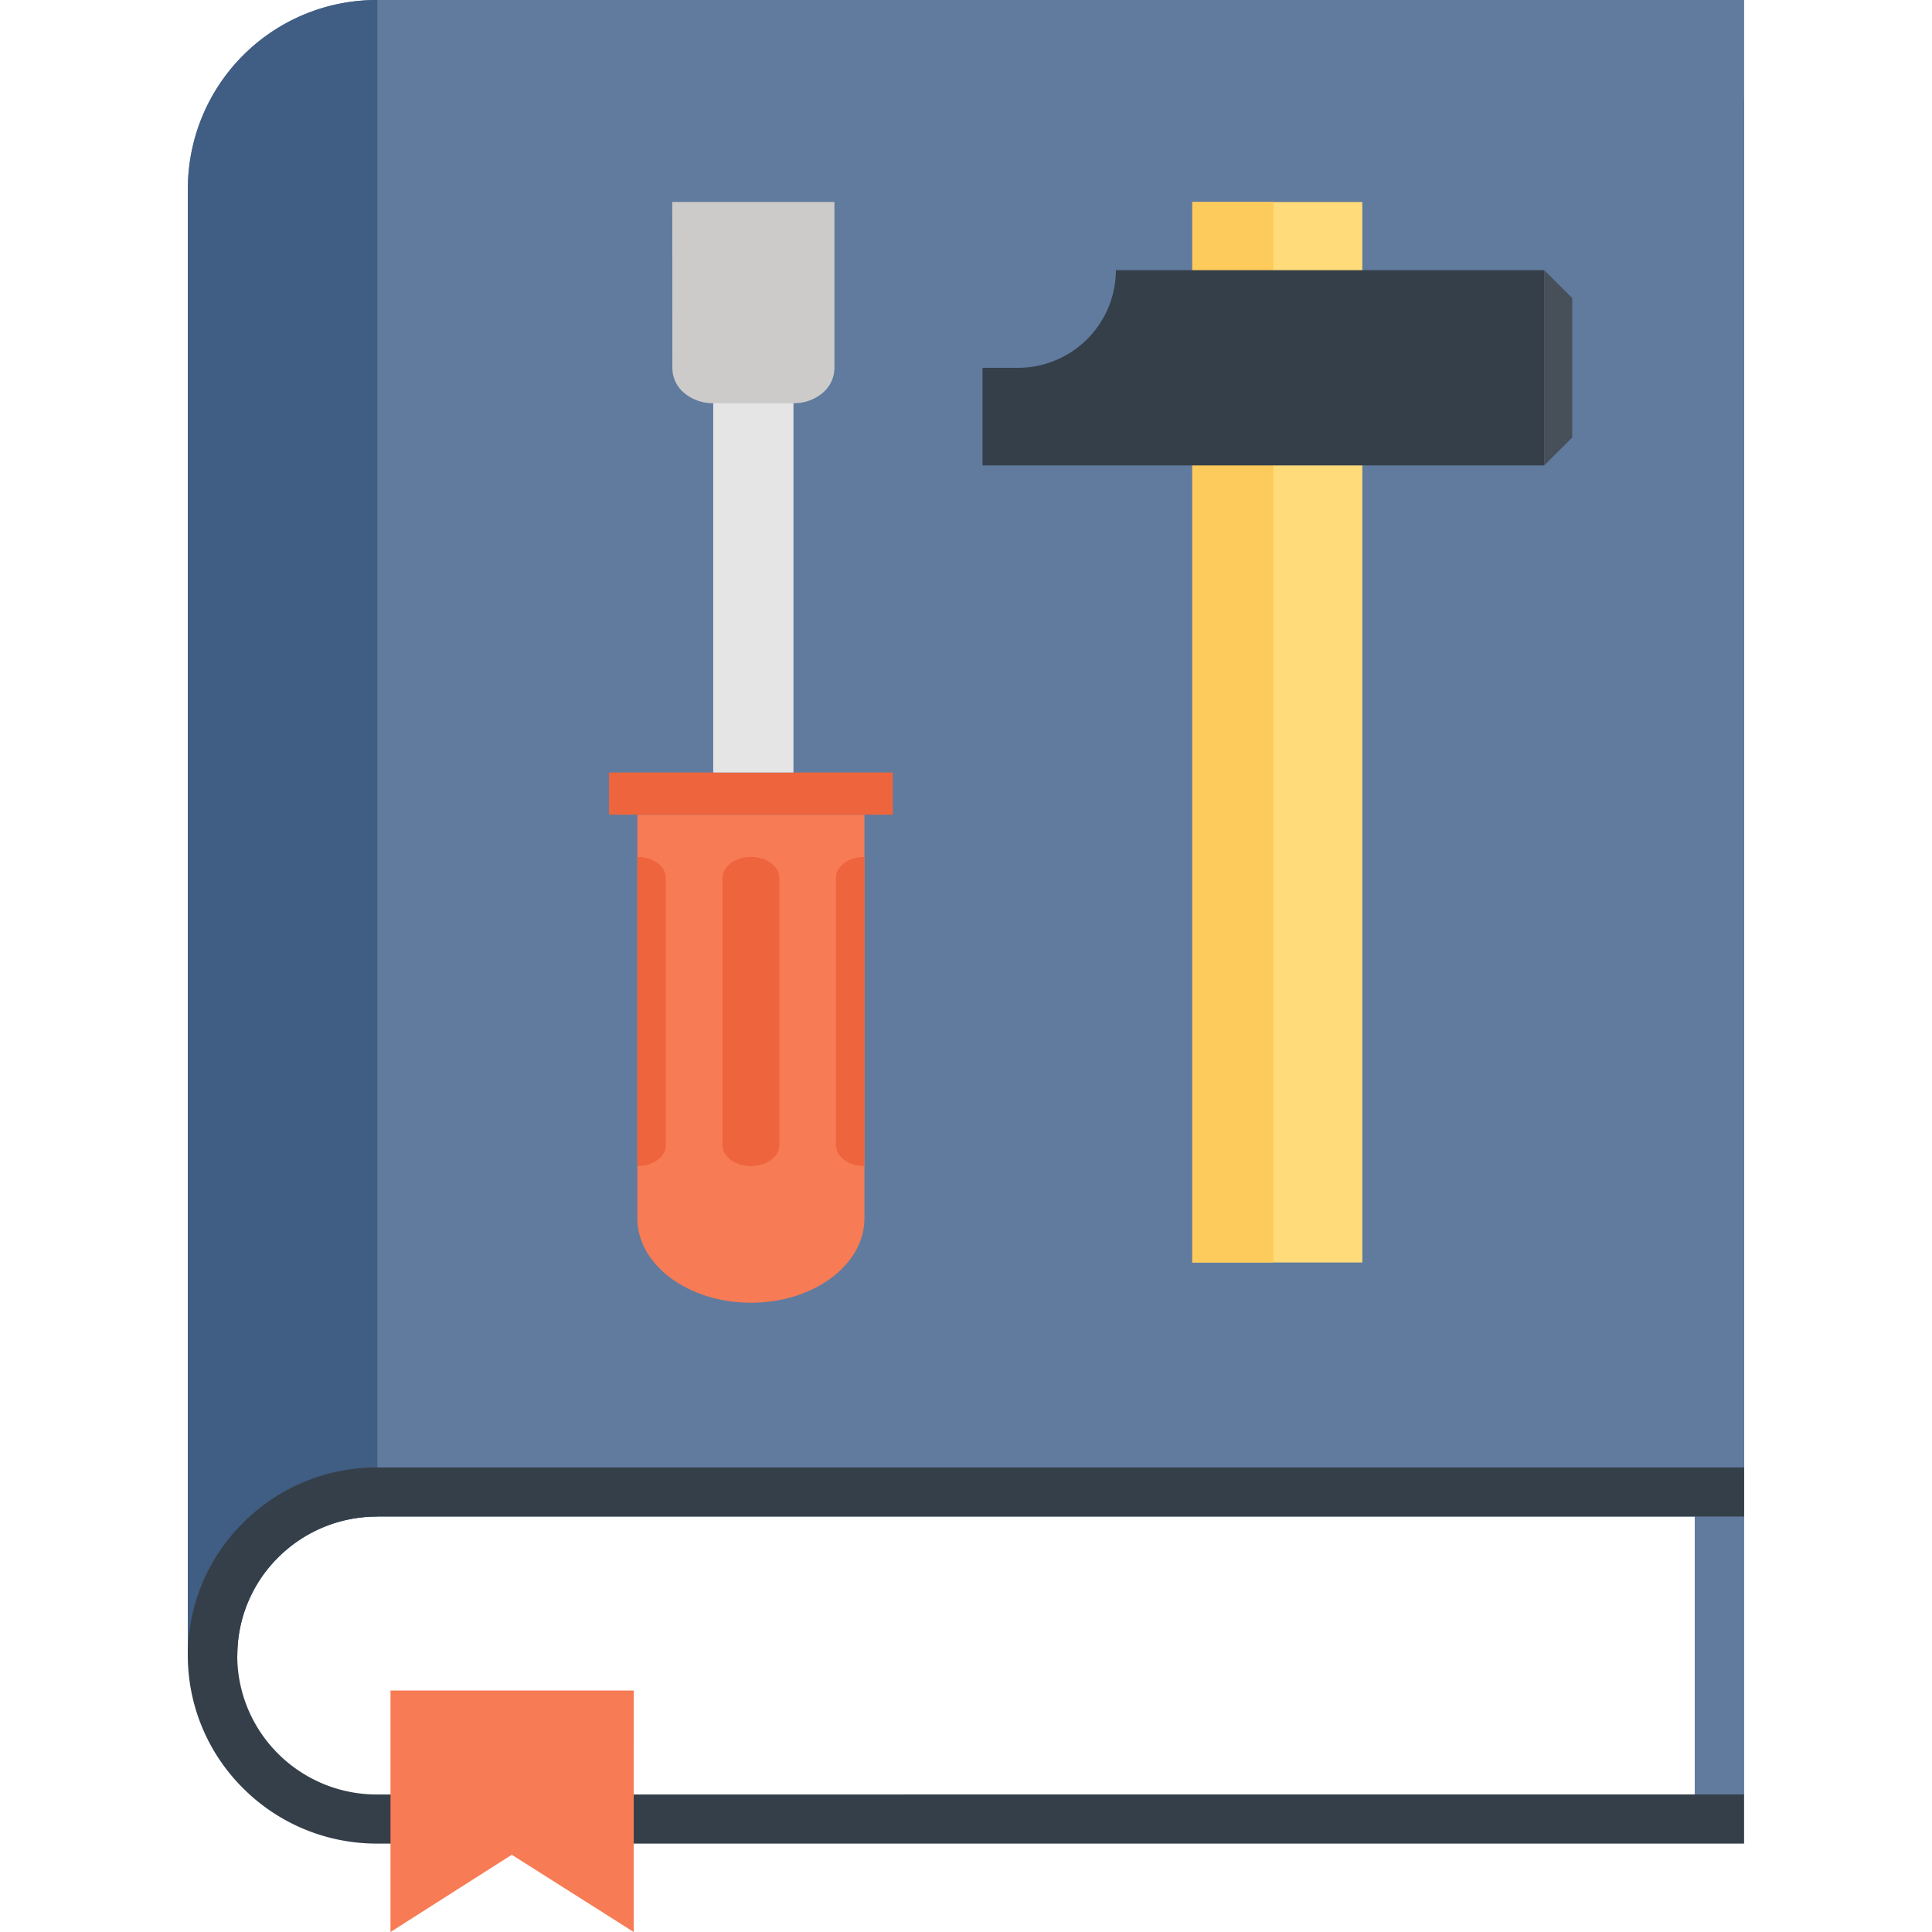 <svg xmlns="http://www.w3.org/2000/svg" width="72" height="72" viewBox="0 0 72 72">
  <g id="グループ_1488" data-name="グループ 1488" transform="translate(-997 -5804)">
    <rect id="長方形_1186" data-name="長方形 1186" width="72" height="72" transform="translate(997 5804)" fill="#fff"/>
    <g id="グループ_1300" data-name="グループ 1300" transform="translate(989 383)">
      <g id="グループ_1296" data-name="グループ 1296" transform="translate(14.999 5421)">
        <rect id="長方形_977" data-name="長方形 977" width="3.525" height="63.22" transform="translate(54.475 3.656)" fill="#617b9e"/>
        <path id="パス_825" data-name="パス 825" d="M112.019,403.285v59.867H56.785V409.378a6.114,6.114,0,0,1,6.14-6.093Z" transform="translate(-55.958 -401.457)" fill="#fff"/>
        <path id="パス_826" data-name="パス 826" d="M62.925,463.158a6.145,6.145,0,0,0-4.343,1.783,6.067,6.067,0,0,0,0,8.619,6.145,6.145,0,0,0,4.343,1.783h49.095V463.158Z" transform="translate(-55.861 -407.552)" fill="#fff"/>
        <path id="パス_827" data-name="パス 827" d="M113.764,401.25v56.518H62.827a5.208,5.208,0,0,0-3.693,1.517,5.13,5.13,0,0,0-1.525,3.66H55.766V408.258a7.036,7.036,0,0,1,7.061-7.008Z" transform="translate(-55.764 -401.25)" fill="#617b9e"/>
        <path id="パス_828" data-name="パス 828" d="M55.766,408.258v54.688H57.61a5.129,5.129,0,0,1,1.526-3.659,5.205,5.205,0,0,1,3.693-1.518V401.25a7.036,7.036,0,0,0-7.062,7.008" transform="translate(-55.764 -401.25)" fill="#405d83"/>
        <path id="パス_830" data-name="パス 830" d="M62.827,474.324a5.2,5.2,0,0,1-3.693-1.516,5.157,5.157,0,0,1,0-7.324,5.21,5.21,0,0,1,3.693-1.518h50.936v-1.829H62.827a7.035,7.035,0,0,0-4.993,2.054,6.967,6.967,0,0,0,0,9.909,7.033,7.033,0,0,0,4.993,2.054h50.936v-1.831Z" transform="translate(-55.765 -407.449)" fill="#353f49"/>
        <path id="パス_831" data-name="パス 831" d="M72.637,469.942H63.572v9l4.52-2.878,4.544,2.878Z" transform="translate(-56.018 -406.942)" fill="#f77b55"/>
      </g>
      <rect id="長方形_862" data-name="長方形 862" width="6.336" height="39.521" transform="translate(52.434 5428.528)" fill="#ffdb79"/>
      <rect id="長方形_863" data-name="長方形 863" width="3.021" height="39.521" transform="translate(52.434 5428.528)" fill="#fdca5c"/>
      <path id="パス_760" data-name="パス 760" d="M63.9,43.109A3.65,3.65,0,0,0,67.56,39.47H83.523v7.277H62.59V43.109Z" transform="translate(-17.974 5391.598)" fill="#353f49"/>
      <path id="パス_761" data-name="パス 761" d="M61.494,45.707l-1.046,1.04V39.471l1.046,1.04Z" transform="translate(5.1 5391.598)" fill="#474f59"/>
      <g id="グループ_1299" data-name="グループ 1299" transform="translate(30.697 5428.527)">
        <g id="グループ_1298" data-name="グループ 1298" transform="translate(0 21.262)">
          <path id="パス_762" data-name="パス 762" d="M116.281,81.334V96.376c0,1.734,1.894,3.145,4.232,3.145s4.23-1.41,4.23-3.145V81.334Z" transform="translate(-115.225 -79.761)" fill="#f77b55"/>
          <path id="パス_763" data-name="パス 763" d="M121.147,85.363v9.955c0,.433.476.782,1.06.782s1.057-.349,1.057-.782V85.363c0-.433-.474-.785-1.057-.785s-1.06.351-1.06.785" transform="translate(-116.917 -81.433)" fill="#ee643c"/>
          <path id="パス_764" data-name="パス 764" d="M116.281,85.363v9.955c0,.433.477.782,1.06.782V84.578c-.583,0-1.06.351-1.06.785" transform="translate(-107.824 -81.433)" fill="#ee643c"/>
          <path id="パス_765" data-name="パス 765" d="M127.633,84.578V96.1c.584,0,1.06-.349,1.06-.782V85.363c0-.433-.476-.785-1.06-.785" transform="translate(-126.576 -81.433)" fill="#ee643c"/>
          <rect id="長方形_864" data-name="長方形 864" width="10.575" height="1.572" fill="#ee643c"/>
        </g>
        <g id="グループ_1297" data-name="グループ 1297" transform="translate(2.357)">
          <rect id="長方形_865" data-name="長方形 865" width="2.99" height="15.188" transform="translate(1.526 6.075)" fill="#e6e5e5"/>
          <path id="パス_766" data-name="パス 766" d="M119.488,37.325h6.043V43.52a1.226,1.226,0,0,1-.443.923,1.651,1.651,0,0,1-1.068.382H121a1.658,1.658,0,0,1-1.068-.382,1.221,1.221,0,0,1-.441-.923Z" transform="translate(-119.488 -37.325)" fill="#cccbca"/>
        </g>
      </g>
    </g>
  </g>
</svg>
